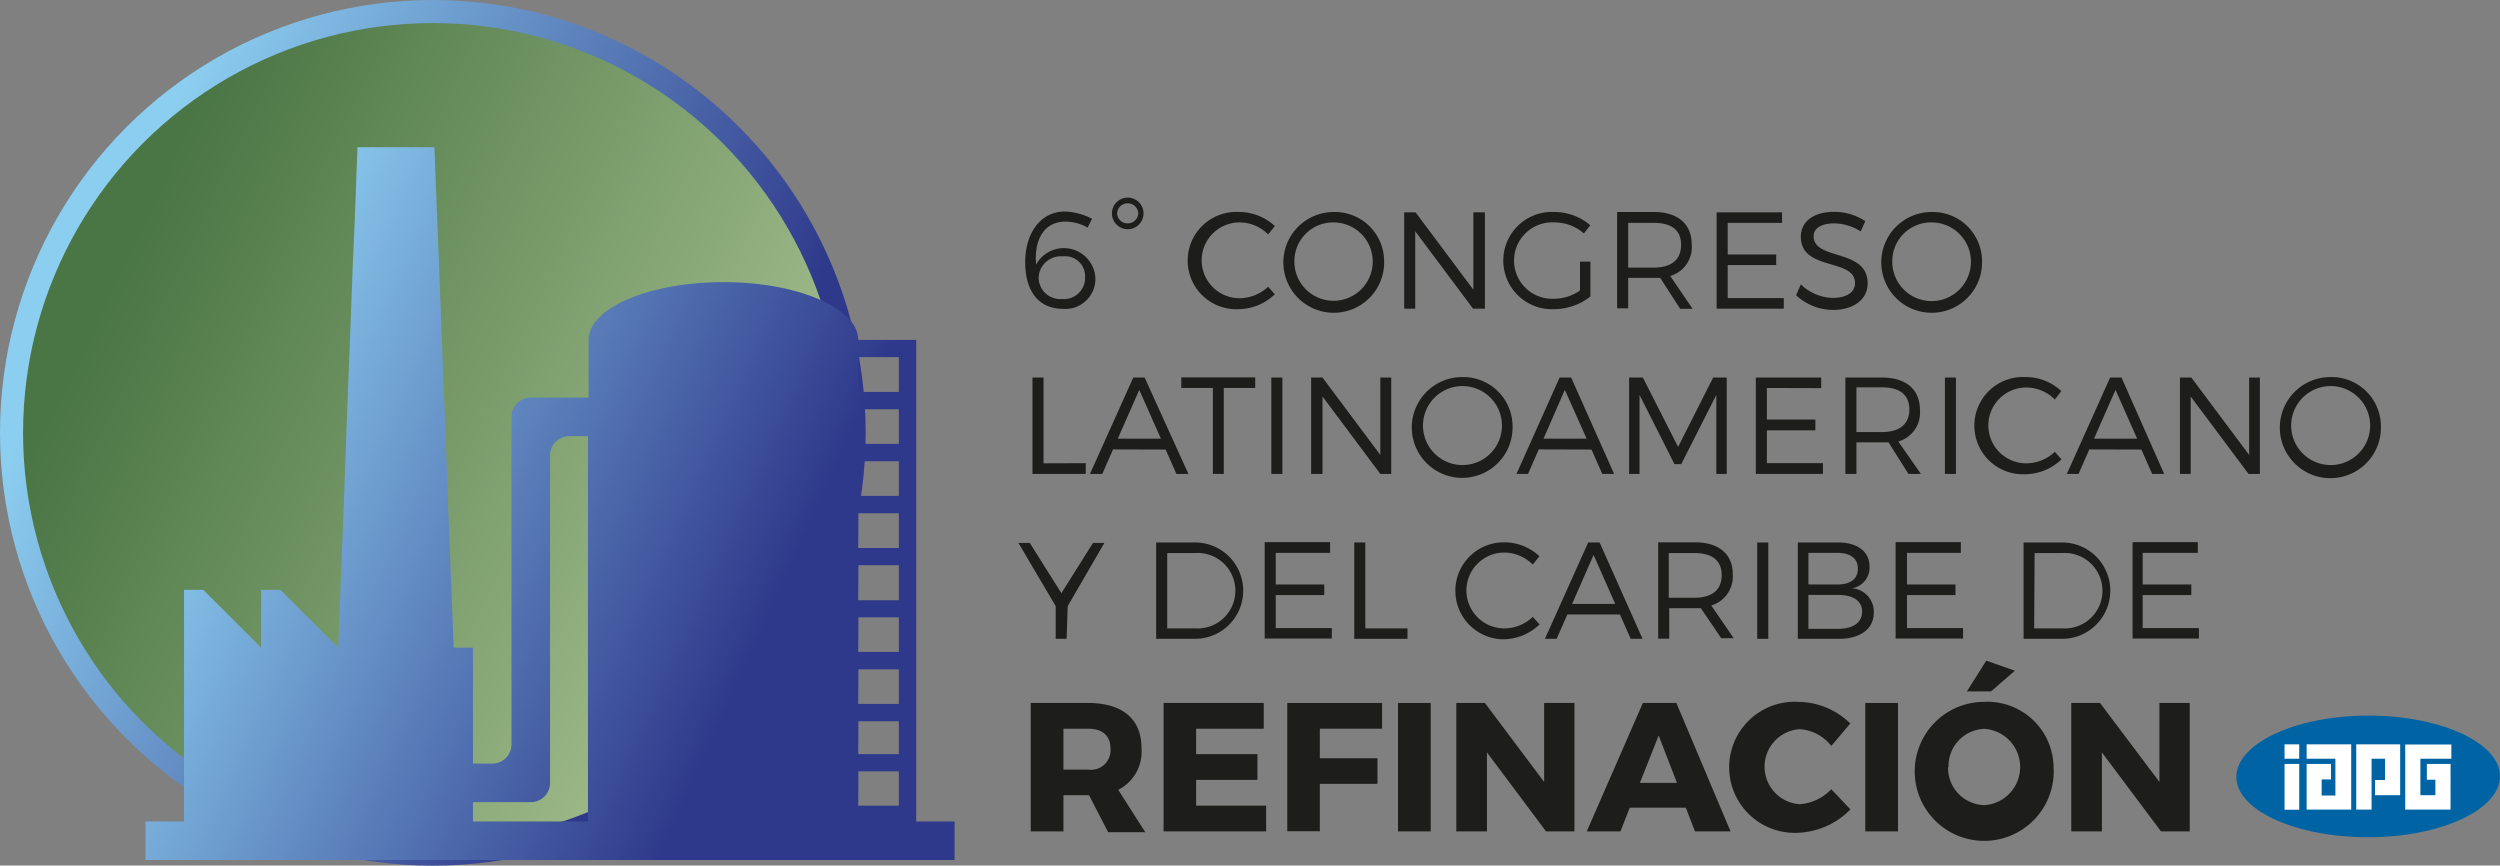 <svg xmlns="http://www.w3.org/2000/svg" xmlns:xlink="http://www.w3.org/1999/xlink" viewBox="0 0 158.26 54.79"><rect x="0" y="0" width="158.26" height="54.79" fill="#808080" stroke="none"/><defs><style>.cls-1{fill:url(#Degradado_sin_nombre_5);}.cls-2{fill:url(#Degradado_sin_nombre_10);}.cls-3{fill:url(#Degradado_sin_nombre_5-2);}.cls-4{fill:#0063a3;}.cls-4,.cls-6{fill-rule:evenodd;}.cls-5,.cls-6{fill:#fff;}.cls-7{fill:#1d1d1b;}</style><linearGradient id="Degradado_sin_nombre_5" x1="6.01" y1="17.3" x2="55.56" y2="40.69" gradientUnits="userSpaceOnUse"><stop offset="0" stop-color="#8ccef0"/><stop offset="0.76" stop-color="#2f398b"/></linearGradient><linearGradient id="Degradado_sin_nombre_10" x1="7.14" y1="17.83" x2="54.07" y2="39.99" gradientUnits="userSpaceOnUse"><stop offset="0" stop-color="#4a7544"/><stop offset="0.96" stop-color="#abc494"/></linearGradient><linearGradient id="Degradado_sin_nombre_5-2" x1="11.05" y1="27.81" x2="57.74" y2="48.87" xlink:href="#Degradado_sin_nombre_5"/></defs><g id="Capa_2" data-name="Capa 2"><g id="Capa_1-2" data-name="Capa 1"><circle class="cls-1" cx="27.4" cy="27.4" r="27.4"/><circle class="cls-2" cx="27.4" cy="27.4" r="25.94"/><path class="cls-3" d="M58,52V21.52H54.33c0-2-3.82-3.66-8.53-3.66s-8.54,1.64-8.54,3.66v3.65H33.6a1.22,1.22,0,0,0-1.22,1.22V47.12a1.22,1.22,0,0,1-1.22,1.22H29.94V41H28.72L28.37,32l-.11-3-.17-4.53-.12-3-.17-4.53-.12-3L27.5,9.32H22.63l-.17,4.53-.13,3-.17,4.53-.12,3L21.87,29l-.11,3L21.41,41l-3.66-3.66H16.53V41l-3.66-3.66H11.65V52H9.21v2.44H60.43V52Zm-3.66-3.17h2.56V51H54.33Zm0-3.17h2.56v2.08H54.33Zm0-3.29h2.56v2.19H54.33Zm0-3.29h2.56v2.19H54.33Zm0-3.3h2.56V38H54.33Zm0-3.29h2.56v2.2H54.33Zm0-3.29h2.56v2.19H54.33Zm0-3.29h2.56V28.1H54.33Zm2.56-3.3v2.2H54.33v-2.2ZM34.82,52H29.94V50.78H33.6a1.22,1.22,0,0,0,1.22-1.22V28.83A1.22,1.22,0,0,1,36,27.61h1.22V52Z"/><path class="cls-4" d="M149.91,45.3c4.6,0,8.35,1.72,8.35,3.84S154.51,53,149.91,53s-8.34-1.71-8.34-3.82S145.32,45.3,149.91,45.3Z"/><rect class="cls-5" x="144.62" y="47.12" width="0.93" height="0.91"/><rect class="cls-5" x="144.62" y="48.36" width="0.93" height="2.9"/><polygon class="cls-6" points="153.63 48.36 154.17 48.36 154.95 48.36 155.13 48.36 155.13 51.25 154.19 51.25 153.22 51.25 153.2 51.25 152.26 51.25 152.26 47.13 152.33 47.13 153.22 47.13 155.18 47.13 155.18 48.03 153.22 48.03 153.22 50.34 154.17 50.34 154.17 49.36 153.63 49.36 153.63 48.36"/><polygon class="cls-6" points="150.35 49.38 150.98 49.38 150.98 48.03 150.13 48.03 150.13 51.25 149.16 51.25 149.16 47.12 150.11 47.12 150.13 47.12 151.07 47.12 151.94 47.12 151.94 50.34 150.98 50.34 150.35 50.34 150.35 49.38"/><polygon class="cls-6" points="146.6 48.36 146.97 48.36 147.56 48.36 147.56 49.34 146.97 49.34 146.97 50.36 147.84 50.36 147.84 48.03 146.02 48.03 146.02 47.12 148.84 47.12 148.84 47.95 148.84 51.25 148.74 51.25 147.84 51.25 146.97 51.25 146.05 51.25 146.02 51.25 146.02 48.36 146.6 48.36"/><path class="cls-7" d="M69.13,13.85l-.28.56a2.85,2.85,0,0,0-1.4-.38c-1.31,0-2,1.07-1.86,2.72a2,2,0,0,1,3.75.8,1.9,1.9,0,0,1-2.06,2c-1.49,0-2.38-1.07-2.38-2.95s1-3.21,2.51-3.21A4,4,0,0,1,69.13,13.85Zm-3.38,3.74a1.37,1.37,0,0,0,1.48,1.34,1.34,1.34,0,0,0,1.46-1.39,1.26,1.26,0,0,0-1.41-1.31A1.4,1.4,0,0,0,65.75,17.59Z"/><path class="cls-7" d="M72.39,13.51a1,1,0,1,1-1-1A1,1,0,0,1,72.39,13.51Zm-1.67,0a.65.65,0,0,0,.66.63.67.67,0,0,0,.68-.63.67.67,0,0,0-.68-.64A.66.66,0,0,0,70.72,13.51Z"/><path class="cls-7" d="M80.7,14.31l-.42.53a2.55,2.55,0,0,0-1.81-.76,2.4,2.4,0,1,0,0,4.8,2.67,2.67,0,0,0,1.81-.73l.42.48a3.35,3.35,0,0,1-2.26.94,3.08,3.08,0,1,1,0-6.15A3.32,3.32,0,0,1,80.7,14.31Z"/><path class="cls-7" d="M87.62,16.49a3.19,3.19,0,1,1-3.19-3.07A3.12,3.12,0,0,1,87.62,16.49Zm-5.68,0a2.48,2.48,0,1,0,2.49-2.41A2.45,2.45,0,0,0,81.94,16.49Z"/><path class="cls-7" d="M93.25,19.54l-3.66-4.9v4.9h-.7v-6.1h.72l3.66,4.9v-4.9H94v6.1Z"/><path class="cls-7" d="M100.68,16.56v2.21a3.74,3.74,0,0,1-2.26.8,3.08,3.08,0,1,1,0-6.15,3.47,3.47,0,0,1,2.25.84l-.4.52a2.83,2.83,0,0,0-1.85-.7,2.42,2.42,0,1,0,0,4.83,2.85,2.85,0,0,0,1.6-.52V16.56Z"/><path class="cls-7" d="M105.1,17.59l-.41,0h-1.62v1.93h-.7v-6.1h2.32c1.52,0,2.4.75,2.4,2.05a1.89,1.89,0,0,1-1.36,2l1.42,2.08h-.79Zm-.41-.65c1.11,0,1.73-.49,1.73-1.44s-.62-1.39-1.73-1.39h-1.62v2.83Z"/><path class="cls-7" d="M109.37,14.11v2h3.07v.67h-3.07v2.09h3.55v.67h-4.25v-6.1h4.14v.67Z"/><path class="cls-7" d="M118.08,14l-.29.65a3.19,3.19,0,0,0-1.68-.51c-.79,0-1.3.3-1.3.81,0,1.57,3.43.75,3.42,3,0,1-.89,1.67-2.2,1.67a3.45,3.45,0,0,1-2.33-.93L114,18a3,3,0,0,0,2,.86c.88,0,1.43-.35,1.43-.94,0-1.6-3.43-.74-3.43-2.93,0-1,.85-1.58,2.11-1.58A3.57,3.57,0,0,1,118.08,14Z"/><path class="cls-7" d="M125.47,16.49a3.19,3.19,0,1,1-3.19-3.07A3.12,3.12,0,0,1,125.47,16.49Zm-5.68,0a2.49,2.49,0,1,0,2.49-2.41A2.45,2.45,0,0,0,119.79,16.49Z"/><path class="cls-7" d="M68.73,29.32V30H65.36v-6.1h.7v5.43Z"/><path class="cls-7" d="M70.46,28.45,69.78,30H69l2.74-6.1h.72L75.23,30h-.76l-.68-1.54Zm1.66-3.77-1.36,3.09h2.73Z"/><path class="cls-7" d="M77.47,24.56V30h-.69V24.56h-2v-.67h4.68v.67Z"/><path class="cls-7" d="M80.48,30v-6.1h.7V30Z"/><path class="cls-7" d="M87.38,30l-3.66-4.9V30H83v-6.1h.72l3.66,4.9v-4.9h.69V30Z"/><path class="cls-7" d="M95.75,26.94a3.19,3.19,0,1,1-3.18-3.07A3.12,3.12,0,0,1,95.75,26.94Zm-5.67,0a2.48,2.48,0,0,0,5,0,2.48,2.48,0,0,0-5,0Z"/><path class="cls-7" d="M97.41,28.45,96.73,30H96l2.73-6.1h.73l2.72,6.1h-.75l-.68-1.54Zm1.65-3.77-1.35,3.09h2.73Z"/><path class="cls-7" d="M108.65,30V25l-2.22,4.38H106L103.79,25v5h-.66v-6.1H104l2.23,4.39,2.22-4.39h.86V30Z"/><path class="cls-7" d="M111.85,24.56v2h3.07v.68h-3.07v2.08h3.55V30h-4.25v-6.1h4.14v.67Z"/><path class="cls-7" d="M119.55,28l-.41,0h-1.62V30h-.7v-6.1h2.32c1.52,0,2.4.75,2.4,2.05a1.9,1.9,0,0,1-1.37,2L121.6,30h-.79Zm-.41-.65c1.1,0,1.73-.49,1.73-1.43s-.63-1.4-1.73-1.4h-1.62v2.83Z"/><path class="cls-7" d="M123.12,30v-6.1h.7V30Z"/><path class="cls-7" d="M130.49,24.76l-.41.53a2.57,2.57,0,0,0-1.81-.76,2.4,2.4,0,1,0,0,4.8,2.64,2.64,0,0,0,1.81-.73l.42.48a3.35,3.35,0,0,1-2.26.94,3.08,3.08,0,1,1,0-6.15A3.27,3.27,0,0,1,130.49,24.76Z"/><path class="cls-7" d="M132.26,28.45,131.58,30h-.74l2.74-6.1h.72L137,30h-.76l-.68-1.54Zm1.66-3.77-1.36,3.09h2.73Z"/><path class="cls-7" d="M142.34,30l-3.66-4.9V30H138v-6.1h.72l3.66,4.9v-4.9h.68V30Z"/><path class="cls-7" d="M150.72,26.94a3.2,3.2,0,1,1-3.19-3.07A3.12,3.12,0,0,1,150.72,26.94Zm-5.68,0a2.48,2.48,0,0,0,5,0,2.48,2.48,0,0,0-5,0Z"/><path class="cls-7" d="M67.52,40.44h-.69V38.37l-2.36-4h.72l2,3.18,2-3.18h.72l-2.32,4Z"/><path class="cls-7" d="M75.65,34.34a3.05,3.05,0,1,1,0,6.1H73.19v-6.1Zm-1.76,5.44h1.77a2.39,2.39,0,1,0,0-4.77H73.89Z"/><path class="cls-7" d="M80.76,35v2h3.07v.67H80.76v2.09h3.55v.66H80.06v-6.1H84.2V35Z"/><path class="cls-7" d="M89.1,39.78v.66H85.73v-6.1h.7v5.44Z"/><path class="cls-7" d="M97.45,35.21l-.42.53a2.59,2.59,0,0,0-1.8-.76,2.4,2.4,0,1,0,0,4.8,2.6,2.6,0,0,0,1.8-.73l.43.48a3.35,3.35,0,0,1-2.26.94,3.07,3.07,0,1,1,0-6.14A3.27,3.27,0,0,1,97.45,35.21Z"/><path class="cls-7" d="M99.22,38.9l-.68,1.54H97.8l2.74-6.1h.72l2.72,6.1h-.75l-.68-1.54Zm1.66-3.77-1.36,3.1h2.73Z"/><path class="cls-7" d="M107.67,38.5h-2v1.93h-.7v-6.1h2.32c1.52,0,2.4.75,2.4,2a1.92,1.92,0,0,1-1.36,2l1.42,2.07h-.79Zm-.41-.66c1.1,0,1.73-.48,1.73-1.43s-.63-1.4-1.73-1.4h-1.62v2.83Z"/><path class="cls-7" d="M111.24,40.44v-6.1h.7v6.1Z"/><path class="cls-7" d="M116.35,34.34c1.23,0,2,.57,2,1.53a1.32,1.32,0,0,1-1.12,1.37,1.49,1.49,0,0,1,1.39,1.54c0,1-.82,1.66-2.2,1.66h-2.61v-6.1ZM114.48,37h1.84c.82,0,1.29-.35,1.29-1s-.47-1-1.29-1h-1.84Zm0,2.81h1.84c1,0,1.56-.4,1.56-1.09s-.57-1.06-1.56-1.06h-1.84Z"/><path class="cls-7" d="M120.72,35v2h3.07v.67h-3.07v2.09h3.55v.66H120v-6.1h4.13V35Z"/><path class="cls-7" d="M130.54,34.34a3.05,3.05,0,1,1,0,6.1h-2.44v-6.1Zm-1.77,5.44h1.78a2.39,2.39,0,1,0,0-4.77h-1.75Z"/><path class="cls-7" d="M135.64,35v2h3.08v.67h-3.08v2.09h3.56v.66H135v-6.1h4.13V35Z"/><path class="cls-7" d="M68.94,50.34H67.32v2.29H65.25V44.5h3.63c2.15,0,3.38,1,3.38,2.84A2.71,2.71,0,0,1,70.79,50l1.71,2.68H70.15Zm-.06-1.62A1.24,1.24,0,0,0,70.3,47.4c0-.84-.52-1.27-1.42-1.27H67.32v2.59Z"/><path class="cls-7" d="M75.72,46.13v1.61H79.6v1.63H75.72V51h4.43v1.63H73.66V44.5H80v1.63Z"/><path class="cls-7" d="M83.55,46.13V48H87.2v1.62H83.55v3H81.49V44.5h6v1.63Z"/><path class="cls-7" d="M88.5,52.63V44.5h2.07v8.13Z"/><path class="cls-7" d="M97.87,52.63l-3.74-5v5H92.19V44.5H94l3.75,5v-5h1.92v8.13Z"/><path class="cls-7" d="M103.17,51.13l-.59,1.5h-2.13L104,44.5h2.12l3.43,8.13H107.3l-.58-1.5ZM105,46.56l-1.19,3h2.35Z"/><path class="cls-7" d="M117.13,45.8l-1.2,1.42a2.77,2.77,0,0,0-2-1.06,2.38,2.38,0,0,0,0,4.75,3.05,3.05,0,0,0,2-.95l1.21,1.28a4.92,4.92,0,0,1-3.36,1.48,4.15,4.15,0,1,1,.07-8.29A4.77,4.77,0,0,1,117.13,45.8Z"/><path class="cls-7" d="M118.08,52.63V44.5h2.07v8.13Z"/><path class="cls-7" d="M130,48.55a4.4,4.4,0,1,1-4.4-4.12A4.19,4.19,0,0,1,130,48.55Zm-6.68,0a2.36,2.36,0,0,0,2.3,2.42,2.42,2.42,0,0,0,0-4.83A2.35,2.35,0,0,0,123.35,48.57Zm2.72-4.78h-1.53l1.23-1.95,1.81.64Z"/><path class="cls-7" d="M136.8,52.63l-3.74-5v5h-1.94V44.5h1.82l3.76,5v-5h1.92v8.13Z"/></g></g></svg>